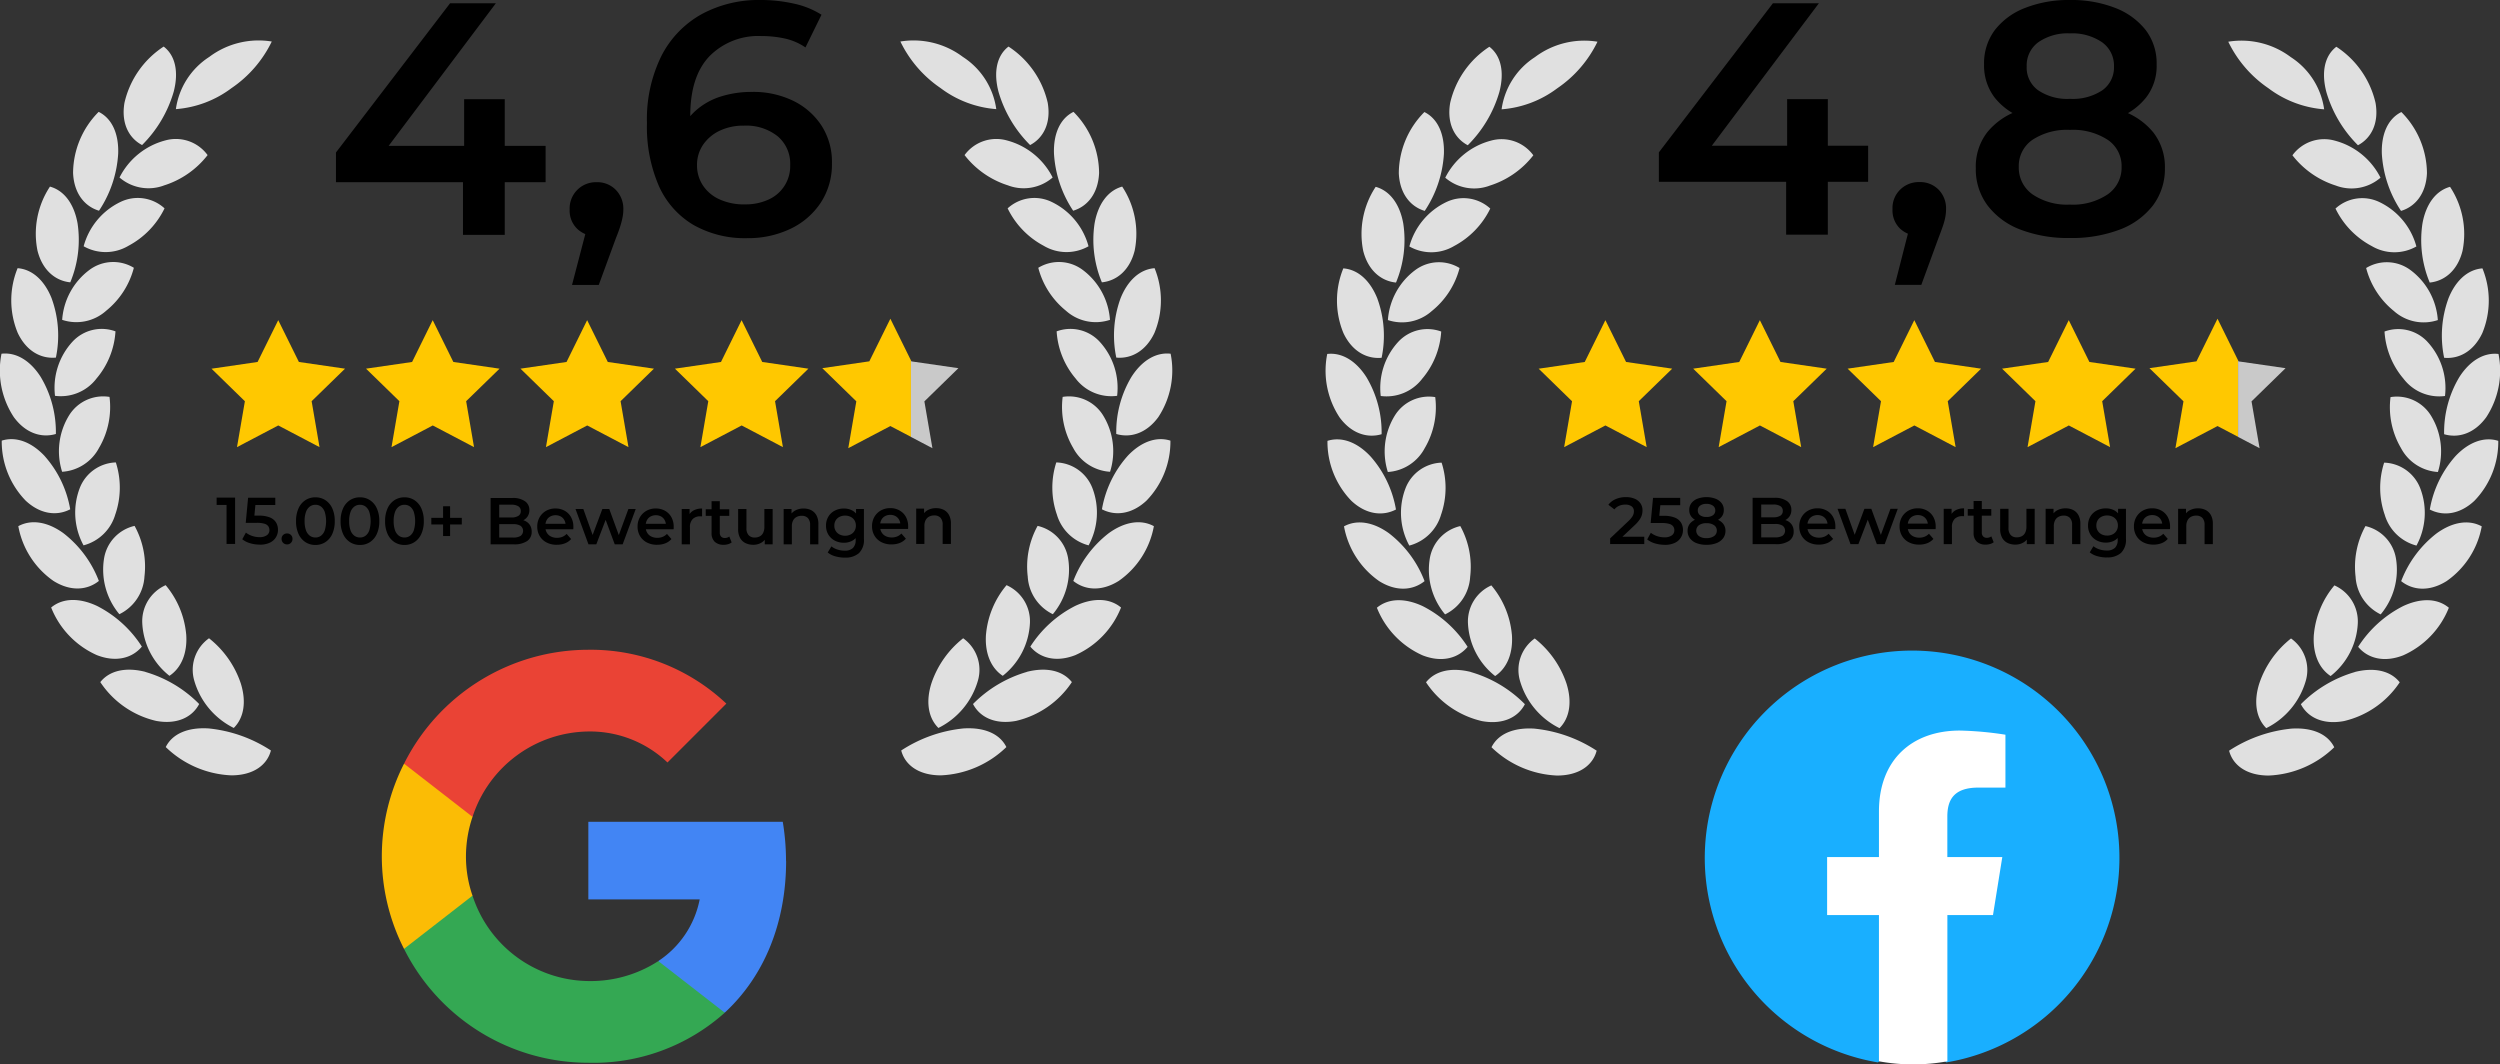 <?xml version="1.0"?>
<svg xmlns="http://www.w3.org/2000/svg" xmlns:xlink="http://www.w3.org/1999/xlink" width="325.559" height="138.609" viewBox="0 0 325.559 138.609">
  <rect x="0" y="0" width="325.559" height="138.609" fill="#333333" stroke="none"/>
  <defs>
    <linearGradient id="linear-gradient" x1="-12.279" y1="5.676" x2="-12.279" y2="5.652" gradientUnits="objectBoundingBox">
      <stop offset="0" stop-color="#0062e0"/>
      <stop offset="1" stop-color="#19afff"/>
    </linearGradient>
  </defs>
  <g id="Group_83999" data-name="Group 83999" transform="translate(-19523.857 -6736.043)">
    <g id="Group_83998" data-name="Group 83998" transform="translate(19696.498 6736.043)">
      <g id="Group_83936" data-name="Group 83936" transform="translate(49.357 84.615)">
        <path id="Path_87701" data-name="Path 87701" d="M228.938,479.806a27,27,0,1,1,8.911,0l-1.483-1.213h-5.939l-1.483,1.213Z" transform="translate(-206.39 -426.07)" fill="url(#linear-gradient)"/>
        <path id="Path_87702" data-name="Path 87702" d="M255.709,468.406l1.213-7.56h-7.157v-5.266c0-2.162.811-3.783,4.053-3.783h3.513V444.91a44.185,44.185,0,0,0-5.939-.54c-6.209,0-10.532,3.783-10.532,10.532v5.939H234.11v7.56h6.749v19.041a24.87,24.87,0,0,0,8.911,0V468.4h5.939Z" transform="translate(-218.174 -433.849)" fill="#fff"/>
      </g>
      <g id="Group_83997" data-name="Group 83997" transform="translate(36.805 64.738)">
        <path id="Path_87703" data-name="Path 87703" d="M140.993,376.492v-.75l2.406-2.276a3.461,3.461,0,0,0,.438-.5,1.336,1.336,0,0,0,.2-.4,1.236,1.236,0,0,0,.05-.348.78.78,0,0,0-.287-.643,1.354,1.354,0,0,0-.847-.23,1.961,1.961,0,0,0-.79.154,1.63,1.63,0,0,0-.618.467l-.783-.6a2.339,2.339,0,0,1,.951-.736,3.291,3.291,0,0,1,1.339-.262,2.837,2.837,0,0,1,1.138.212,1.721,1.721,0,0,1,.75.6,1.559,1.559,0,0,1,.266.912,2.155,2.155,0,0,1-.079.589,2.053,2.053,0,0,1-.294.61,4.352,4.352,0,0,1-.628.718l-2.068,1.946-.233-.424h3.533v.948H140.99Z" transform="translate(-140.76 -370.37)"/>
        <path id="Path_87704" data-name="Path 87704" d="M157.108,376.757a4.394,4.394,0,0,1-1.239-.18,2.929,2.929,0,0,1-1.02-.517l.474-.869a2.561,2.561,0,0,0,.8.431,2.959,2.959,0,0,0,.969.165,1.624,1.624,0,0,0,.948-.244.785.785,0,0,0,.345-.675.843.843,0,0,0-.147-.5.92.92,0,0,0-.5-.33,3.277,3.277,0,0,0-.991-.115H155.3l.309-3.274h3.54v.948H156.01l.6-.535-.233,2.456-.585-.535h1.206a3.757,3.757,0,0,1,1.458.237,1.662,1.662,0,0,1,.8.653,1.837,1.837,0,0,1,.251.951,1.814,1.814,0,0,1-1.041,1.673,2.969,2.969,0,0,1-1.354.266Z" transform="translate(-149.792 -370.55)"/>
        <path id="Path_87705" data-name="Path 87705" d="M171.966,376.578a3.449,3.449,0,0,1-1.3-.219,1.939,1.939,0,0,1-.855-.628,1.569,1.569,0,0,1-.305-.969,1.448,1.448,0,0,1,.294-.93,1.825,1.825,0,0,1,.84-.578,4.52,4.52,0,0,1,2.643,0,1.85,1.85,0,0,1,.854.582,1.468,1.468,0,0,1,.3.926,1.594,1.594,0,0,1-.309.969,1.983,1.983,0,0,1-.862.628,3.48,3.48,0,0,1-1.3.219Zm0-2.93a3.416,3.416,0,0,1-1.2-.19,1.7,1.7,0,0,1-.772-.546,1.385,1.385,0,0,1-.273-.858,1.446,1.446,0,0,1,.28-.9,1.822,1.822,0,0,1,.79-.578,3.423,3.423,0,0,1,2.352,0,1.849,1.849,0,0,1,.793.578,1.426,1.426,0,0,1,.284.9,1.335,1.335,0,0,1-.273.858,1.678,1.678,0,0,1-.776.546,3.465,3.465,0,0,1-1.21.19Zm0,2.061a1.647,1.647,0,0,0,.984-.266.849.849,0,0,0,.363-.714.827.827,0,0,0-.363-.707,1.657,1.657,0,0,0-.984-.258,1.626,1.626,0,0,0-.977.258.883.883,0,0,0,0,1.422A1.585,1.585,0,0,0,171.966,375.709Zm0-2.757a1.4,1.4,0,0,0,.844-.223.726.726,0,0,0,.3-.621.736.736,0,0,0-.316-.632,1.4,1.4,0,0,0-.833-.23,1.331,1.331,0,0,0-.822.23.74.74,0,0,0-.305.632.732.732,0,0,0,.3.621A1.344,1.344,0,0,0,171.966,372.951Z" transform="translate(-159.187 -370.37)"/>
        <path id="Path_87706" data-name="Path 87706" d="M193.08,376.652V370.62h2.836a2.7,2.7,0,0,1,1.644.427,1.358,1.358,0,0,1,.567,1.142,1.473,1.473,0,0,1-.223.822,1.491,1.491,0,0,1-.6.524,1.836,1.836,0,0,1-.815.187l.154-.309a2.137,2.137,0,0,1,.912.187,1.513,1.513,0,0,1,.639.539,1.545,1.545,0,0,1,.233.88,1.412,1.412,0,0,1-.589,1.206,2.96,2.96,0,0,1-1.752.431H193.08Zm1.12-.88h1.817a1.8,1.8,0,0,0,.955-.208.819.819,0,0,0,0-1.325,1.777,1.777,0,0,0-.955-.212h-1.9v-.869h1.673a1.636,1.636,0,0,0,.9-.208.691.691,0,0,0,.32-.621.7.7,0,0,0-.32-.628,1.651,1.651,0,0,0-.9-.208H194.2v4.273Z" transform="translate(-174.295 -370.531)"/>
        <path id="Path_87707" data-name="Path 87707" d="M212.542,379.155a2.792,2.792,0,0,1-1.339-.305,2.216,2.216,0,0,1-.887-.837,2.359,2.359,0,0,1-.316-1.221,2.4,2.4,0,0,1,.305-1.221,2.247,2.247,0,0,1,.844-.837,2.434,2.434,0,0,1,1.228-.305,2.377,2.377,0,0,1,1.2.3,2.117,2.117,0,0,1,.826.833,2.536,2.536,0,0,1,.3,1.267c0,.039,0,.09,0,.151a.954.954,0,0,1-.014.158h-3.835v-.714h3.267l-.431.223a1.343,1.343,0,0,0-.158-.693,1.177,1.177,0,0,0-.463-.474,1.361,1.361,0,0,0-.689-.169,1.4,1.4,0,0,0-.693.169,1.158,1.158,0,0,0-.47.477,1.531,1.531,0,0,0-.165.714v.172a1.407,1.407,0,0,0,.187.732,1.268,1.268,0,0,0,.531.5,1.72,1.72,0,0,0,.8.176,1.783,1.783,0,0,0,.7-.129,1.606,1.606,0,0,0,.553-.381l.585.671a2.081,2.081,0,0,1-.79.553,2.805,2.805,0,0,1-1.074.19Z" transform="translate(-185.14 -372.973)"/>
        <path id="Path_87708" data-name="Path 87708" d="M225.568,379.2l-1.687-4.6H224.9l1.458,4.057h-.492l1.515-4.057h.9l1.483,4.057h-.481l1.49-4.057h.955l-1.7,4.6H229l-1.336-3.594h.312L226.6,379.2Z" transform="translate(-194.037 -373.081)"/>
        <path id="Path_87709" data-name="Path 87709" d="M248.922,379.155a2.792,2.792,0,0,1-1.339-.305,2.216,2.216,0,0,1-.887-.837,2.359,2.359,0,0,1-.316-1.221,2.4,2.4,0,0,1,.305-1.221,2.247,2.247,0,0,1,.844-.837,2.434,2.434,0,0,1,1.228-.305,2.376,2.376,0,0,1,1.2.3,2.141,2.141,0,0,1,.826.833,2.536,2.536,0,0,1,.3,1.267c0,.039,0,.09,0,.151s-.007.115-.014.158h-3.834v-.714H250.5l-.431.223a1.343,1.343,0,0,0-.158-.693,1.191,1.191,0,0,0-.46-.474,1.361,1.361,0,0,0-.689-.169,1.394,1.394,0,0,0-.693.169,1.158,1.158,0,0,0-.47.477,1.531,1.531,0,0,0-.165.714v.172a1.407,1.407,0,0,0,.187.732,1.268,1.268,0,0,0,.531.5,1.72,1.72,0,0,0,.8.176,1.783,1.783,0,0,0,.7-.129,1.605,1.605,0,0,0,.553-.381l.585.671a2.082,2.082,0,0,1-.79.553,2.8,2.8,0,0,1-1.074.19Z" transform="translate(-208.458 -372.973)"/>
        <path id="Path_87710" data-name="Path 87710" d="M262.384,379.1v-4.6h1.027v1.267l-.122-.37a1.447,1.447,0,0,1,.646-.711,2.234,2.234,0,0,1,1.1-.244v1.027c-.04-.007-.079-.011-.122-.014s-.079,0-.111,0a1.363,1.363,0,0,0-.984.352,1.452,1.452,0,0,0-.363,1.077V379.1h-1.07Z" transform="translate(-218.713 -372.979)"/>
        <path id="Path_87711" data-name="Path 87711" d="M271.11,373.69v-.862h3.066v.862Zm2.345,3.766a1.624,1.624,0,0,1-1.17-.391,1.51,1.51,0,0,1-.413-1.149V371.78h1.07v4.1a.713.713,0,0,0,.172.51.628.628,0,0,0,.481.18.9.9,0,0,0,.585-.19l.309.768a1.392,1.392,0,0,1-.474.233,2.109,2.109,0,0,1-.56.079Z" transform="translate(-224.309 -371.274)"/>
        <path id="Path_87712" data-name="Path 87712" d="M284.853,379.27a2.307,2.307,0,0,1-1.034-.219,1.627,1.627,0,0,1-.7-.671,2.316,2.316,0,0,1-.255-1.142V374.61h1.084V377.1a1.305,1.305,0,0,0,.284.919,1.026,1.026,0,0,0,.794.305,1.366,1.366,0,0,0,.664-.154,1.025,1.025,0,0,0,.438-.467,1.7,1.7,0,0,0,.154-.768V374.61h1.077v4.6h-1.027v-1.25l.179.388a1.6,1.6,0,0,1-.682.682,2.026,2.026,0,0,1-.984.24Z" transform="translate(-231.84 -373.088)"/>
        <path id="Path_87713" data-name="Path 87713" d="M301.959,374.434a2.161,2.161,0,0,1,.987.215,1.639,1.639,0,0,1,.682.664,2.311,2.311,0,0,1,.255,1.145v2.635h-1.077v-2.5a1.28,1.28,0,0,0-.284-.912,1.062,1.062,0,0,0-.811-.3,1.4,1.4,0,0,0-.671.154,1.094,1.094,0,0,0-.452.46,1.64,1.64,0,0,0-.162.772v2.327H299.36v-4.6h1.027v1.249l-.18-.388a1.61,1.61,0,0,1,.693-.682,2.252,2.252,0,0,1,1.063-.24Z" transform="translate(-242.416 -372.973)"/>
        <path id="Path_87714" data-name="Path 87714" d="M317.067,378.9a2.482,2.482,0,0,1-1.188-.28,2.123,2.123,0,0,1-.833-.779,2.18,2.18,0,0,1-.305-1.163,2.24,2.24,0,0,1,.305-1.178,2.073,2.073,0,0,1,.833-.779,2.534,2.534,0,0,1,1.188-.276,2.305,2.305,0,0,1,1.056.237,1.779,1.779,0,0,1,.747.729,2.579,2.579,0,0,1,.276,1.267,2.506,2.506,0,0,1-.276,1.249,1.768,1.768,0,0,1-.747.732A2.262,2.262,0,0,1,317.067,378.9Zm.136,1.939a4.618,4.618,0,0,1-1.246-.169,2.638,2.638,0,0,1-.994-.5l.481-.8a2.4,2.4,0,0,0,.758.406,2.913,2.913,0,0,0,.948.154,1.51,1.51,0,0,0,1.1-.348,1.42,1.42,0,0,0,.352-1.056v-.819l.086-1.034-.036-1.041V374.5h1.027v3.9a2.38,2.38,0,0,1-.639,1.838,2.614,2.614,0,0,1-1.845.589Zm.025-2.851a1.554,1.554,0,0,0,.725-.169,1.2,1.2,0,0,0,.5-.467,1.289,1.289,0,0,0,.176-.675,1.332,1.332,0,0,0-.176-.689,1.217,1.217,0,0,0-.5-.456,1.576,1.576,0,0,0-.725-.165,1.557,1.557,0,0,0-.729.165,1.205,1.205,0,0,0-.5.456,1.3,1.3,0,0,0-.176.689,1.241,1.241,0,0,0,.675,1.142A1.526,1.526,0,0,0,317.228,377.984Z" transform="translate(-252.275 -372.979)"/>
        <path id="Path_87715" data-name="Path 87715" d="M333.932,379.155a2.792,2.792,0,0,1-1.339-.305,2.217,2.217,0,0,1-.887-.837,2.359,2.359,0,0,1-.316-1.221,2.4,2.4,0,0,1,.305-1.221,2.246,2.246,0,0,1,.844-.837,2.434,2.434,0,0,1,1.228-.305,2.377,2.377,0,0,1,1.2.3,2.117,2.117,0,0,1,.826.833,2.535,2.535,0,0,1,.3,1.267c0,.039,0,.09,0,.151a.947.947,0,0,1-.014.158h-3.835v-.714h3.267l-.431.223a1.343,1.343,0,0,0-.158-.693,1.175,1.175,0,0,0-.463-.474,1.361,1.361,0,0,0-.689-.169,1.4,1.4,0,0,0-.693.169,1.158,1.158,0,0,0-.47.477,1.53,1.53,0,0,0-.165.714v.172a1.407,1.407,0,0,0,.187.732,1.268,1.268,0,0,0,.531.5,1.72,1.72,0,0,0,.8.176,1.783,1.783,0,0,0,.7-.129,1.605,1.605,0,0,0,.553-.381l.585.671a2.081,2.081,0,0,1-.79.553,2.805,2.805,0,0,1-1.074.19Z" transform="translate(-262.947 -372.973)"/>
        <path id="Path_87716" data-name="Path 87716" d="M350.009,374.434a2.162,2.162,0,0,1,.987.215,1.639,1.639,0,0,1,.682.664,2.311,2.311,0,0,1,.255,1.145v2.635h-1.077v-2.5a1.279,1.279,0,0,0-.284-.912,1.062,1.062,0,0,0-.811-.3,1.4,1.4,0,0,0-.671.154,1.1,1.1,0,0,0-.452.46,1.64,1.64,0,0,0-.162.772v2.327H347.41v-4.6h1.027v1.249l-.18-.388a1.61,1.61,0,0,1,.693-.682,2.251,2.251,0,0,1,1.063-.24Z" transform="translate(-273.215 -372.973)"/>
      </g>
      <g id="Group_83996" data-name="Group 83996" transform="translate(43.383)">
        <path id="Path_87717" data-name="Path 87717" d="M159.08,214.5v-3.831l14.85-19.413h5.985l-14.591,19.413-2.84-.862h23.847V214.5H159.084Zm16.573,6.886V214.5l.129-4.693v-6.068h5.3v17.647Z" transform="translate(-159.08 -190.829)"/>
        <path id="Path_87718" data-name="Path 87718" d="M244.132,269.5l2.452-9.6.819,3.228a3.637,3.637,0,0,1-2.56-.926,3.293,3.293,0,0,1-1.013-2.56,3.334,3.334,0,0,1,1.013-2.56,3.439,3.439,0,0,1,2.474-.969,3.361,3.361,0,0,1,2.517.991,3.48,3.48,0,0,1,.969,2.538,5.644,5.644,0,0,1-.086.969,8.023,8.023,0,0,1-.3,1.142q-.215.646-.6,1.637l-2.237,6.111h-3.443Z" transform="translate(-213.404 -232.402)"/>
        <path id="Path_87719" data-name="Path 87719" d="M286.308,221.052a17.322,17.322,0,0,1-6.477-1.1,9.65,9.65,0,0,1-4.262-3.142,7.859,7.859,0,0,1-1.529-4.843,7.315,7.315,0,0,1,1.465-4.65,9.006,9.006,0,0,1,4.2-2.883,22.516,22.516,0,0,1,13.213,0,9.093,9.093,0,0,1,4.262,2.9,7.322,7.322,0,0,1,1.486,4.628,7.9,7.9,0,0,1-1.551,4.843,9.807,9.807,0,0,1-4.3,3.142A17.5,17.5,0,0,1,286.308,221.052Zm0-14.634a16.863,16.863,0,0,1-5.982-.948,8.465,8.465,0,0,1-3.853-2.732,6.875,6.875,0,0,1-1.357-4.283,7.213,7.213,0,0,1,1.4-4.477,9.074,9.074,0,0,1,3.939-2.883,15.422,15.422,0,0,1,5.852-1.034,15.65,15.65,0,0,1,5.9,1.034,9.281,9.281,0,0,1,3.96,2.883,7.132,7.132,0,0,1,1.422,4.477,6.7,6.7,0,0,1-1.357,4.283,8.4,8.4,0,0,1-3.874,2.732A17.185,17.185,0,0,1,286.308,206.418Zm0,10.286a8.1,8.1,0,0,0,4.908-1.336,4.216,4.216,0,0,0,1.809-3.572,4.106,4.106,0,0,0-1.809-3.529,8.29,8.29,0,0,0-4.908-1.293,8.189,8.189,0,0,0-4.887,1.293,4.122,4.122,0,0,0-1.784,3.529,4.243,4.243,0,0,0,1.784,3.572A7.992,7.992,0,0,0,286.308,216.7Zm0-13.773a6.95,6.95,0,0,0,4.219-1.12,3.642,3.642,0,0,0,1.508-3.1,3.724,3.724,0,0,0-1.573-3.163,6.909,6.909,0,0,0-4.154-1.142,6.713,6.713,0,0,0-4.111,1.142,3.728,3.728,0,0,0-1.53,3.163,3.629,3.629,0,0,0,1.486,3.1A6.77,6.77,0,0,0,286.308,202.932Z" transform="translate(-232.768 -190.06)"/>
      </g>
      <g id="Group_83873" data-name="Group 83873" transform="translate(0 5.254)">
        <path id="Path_87720" data-name="Path 87720" d="M103.959,454.293c-2.689-.169-4.718.686-5.579,2.427a13.032,13.032,0,0,0,8.534,3.684c2.919,0,4.682-1.379,5.159-3.238a18.1,18.1,0,0,0-8.111-2.872Z" transform="translate(-76.792 -364.664)" fill="#e0e0e0"/>
        <path id="Path_87721" data-name="Path 87721" d="M114.453,427.482a12.565,12.565,0,0,0-4.129-5.852,5.036,5.036,0,0,0-1.928,5.493,9.936,9.936,0,0,0,5.152,6.186C114.924,431.942,115.189,429.8,114.453,427.482Z" transform="translate(-83.106 -343.742)" fill="#e0e0e0"/>
        <path id="Path_87722" data-name="Path 87722" d="M80.5,433.305c-2.528-.643-4.66-.187-5.87,1.336a11.958,11.958,0,0,0,7.274,5.052c2.75.51,4.721-.506,5.6-2.2a16.206,16.206,0,0,0-7.012-4.179Z" transform="translate(-61.569 -351.044)" fill="#e0e0e0"/>
        <path id="Path_87723" data-name="Path 87723" d="M95.556,408.757a11.55,11.55,0,0,0-2.671-6.377,5.139,5.139,0,0,0-3.045,4.94,9.3,9.3,0,0,0,3.54,6.865c1.612-1.07,2.359-3.077,2.179-5.432Z" transform="translate(-71.318 -331.403)" fill="#e0e0e0"/>
        <path id="Path_87724" data-name="Path 87724" d="M62.777,408.531c-2.309-1.084-4.481-1.038-5.967.208a11.369,11.369,0,0,0,5.953,6.2c2.531.987,4.639.363,5.86-1.109A14.979,14.979,0,0,0,62.777,408.531Z" transform="translate(-50.147 -334.851)" fill="#e0e0e0"/>
        <path id="Path_87725" data-name="Path 87725" d="M80.98,387.53a10.975,10.975,0,0,0-1.278-6.66,5.2,5.2,0,0,0-3.971,4.219,9.049,9.049,0,0,0,1.989,7.281,5.811,5.811,0,0,0,3.264-4.84Z" transform="translate(-62.178 -317.616)" fill="#e0e0e0"/>
        <path id="Path_87726" data-name="Path 87726" d="M50.757,380.975c-2.043-1.483-4.176-1.846-5.877-.916a11.1,11.1,0,0,0,4.567,7.123c2.262,1.425,4.431,1.21,5.924.011A14.313,14.313,0,0,0,50.757,380.975Z" transform="translate(-42.5 -316.769)" fill="#e0e0e0"/>
        <path id="Path_87727" data-name="Path 87727" d="M70.77,364.578a10.7,10.7,0,0,0,.05-6.718,5.22,5.22,0,0,0-4.707,3.357,8.936,8.936,0,0,0,.5,7.443,5.855,5.855,0,0,0,4.154-4.086Z" transform="translate(-55.73 -302.867)" fill="#e0e0e0"/>
        <path id="Path_87728" data-name="Path 87728" d="M44.474,351.625c-1.72-1.835-3.745-2.6-5.594-2.011A11.034,11.034,0,0,0,42,357.427c1.939,1.813,4.1,2.011,5.8,1.127a14,14,0,0,0-3.321-6.926Z" transform="translate(-38.654 -297.458)" fill="#e0e0e0"/>
        <path id="Path_87729" data-name="Path 87729" d="M64.925,340.523a10.5,10.5,0,0,0,1.314-6.556,5.213,5.213,0,0,0-5.253,2.388,8.9,8.9,0,0,0-.919,7.364,5.853,5.853,0,0,0,4.854-3.2Z" transform="translate(-51.979 -287.508)" fill="#e0e0e0"/>
        <path id="Path_87730" data-name="Path 87730" d="M43.565,321.432c-1.346-2.129-3.2-3.264-5.116-3.041a11.049,11.049,0,0,0,1.6,8.251c1.562,2.14,3.648,2.743,5.479,2.2A13.978,13.978,0,0,0,43.565,321.432Z" transform="translate(-38.252 -277.551)" fill="#e0e0e0"/>
        <path id="Path_87731" data-name="Path 87731" d="M63.471,315.918a10.477,10.477,0,0,0,2.513-6.19,5.185,5.185,0,0,0-5.6,1.346,8.876,8.876,0,0,0-2.276,7.048,5.837,5.837,0,0,0,5.364-2.2Z" transform="translate(-50.945 -271.808)" fill="#e0e0e0"/>
        <path id="Path_87732" data-name="Path 87732" d="M47.613,291.375c-.923-2.355-2.52-3.831-4.452-3.975a11.076,11.076,0,0,0,.018,8.43c1.135,2.406,3.07,3.393,4.969,3.213a14.092,14.092,0,0,0-.539-7.669Z" transform="translate(-40.871 -257.705)" fill="#e0e0e0"/>
        <path id="Path_87733" data-name="Path 87733" d="M66.484,291.553a10.6,10.6,0,0,0,3.651-5.63,5.171,5.171,0,0,0-5.766.262A8.885,8.885,0,0,0,60.8,292.7a5.818,5.818,0,0,0,5.684-1.145Z" transform="translate(-52.704 -256.275)" fill="#e0e0e0"/>
        <path id="Path_87734" data-name="Path 87734" d="M56.614,262.606c-.445-2.506-1.723-4.273-3.594-4.786a11.134,11.134,0,0,0-1.623,8.344c.653,2.589,2.37,3.935,4.269,4.122A14.383,14.383,0,0,0,56.614,262.606Z" transform="translate(-46.515 -238.745)" fill="#e0e0e0"/>
        <path id="Path_87735" data-name="Path 87735" d="M74.409,268.193a10.906,10.906,0,0,0,4.721-4.886,5.158,5.158,0,0,0-5.734-.837,9.009,9.009,0,0,0-4.8,5.773A5.794,5.794,0,0,0,74.409,268.193Z" transform="translate(-57.704 -241.403)" fill="#e0e0e0"/>
        <path id="Path_87736" data-name="Path 87736" d="M70.618,236.132c.086-2.574-.8-4.571-2.542-5.432a11.352,11.352,0,0,0-3.332,7.974c.122,2.693,1.544,4.352,3.375,4.9A15,15,0,0,0,70.618,236.132Z" transform="translate(-55.227 -221.363)" fill="#e0e0e0"/>
        <path id="Path_87737" data-name="Path 87737" d="M89.6,212.912c.668-2.549.244-4.707-1.3-5.892a11.888,11.888,0,0,0-5.106,7.317c-.463,2.7.6,4.617,2.291,5.508a16.092,16.092,0,0,0,4.115-6.933Z" transform="translate(-66.989 -206.185)" fill="#e0e0e0"/>
        <path id="Path_87738" data-name="Path 87738" d="M109.285,210.939a15.451,15.451,0,0,0,5.242-6.068,10.694,10.694,0,0,0-8.15,2.011,9.667,9.667,0,0,0-4.337,6.793A13.765,13.765,0,0,0,109.285,210.939Z" transform="translate(-79.138 -204.693)" fill="#e0e0e0"/>
        <path id="Path_87739" data-name="Path 87739" d="M87.341,246.655a11.574,11.574,0,0,0,5.73-3.967,5.12,5.12,0,0,0-5.511-1.91,9.328,9.328,0,0,0-5.96,4.829,5.776,5.776,0,0,0,5.745,1.052Z" transform="translate(-66.036 -227.72)" fill="#e0e0e0"/>
      </g>
      <g id="Group_83874" data-name="Group 83874" transform="translate(117.532 5.254)">
        <path id="Path_87740" data-name="Path 87740" d="M374.014,454.293c2.689-.169,4.718.686,5.579,2.427a13.033,13.033,0,0,1-8.534,3.684c-2.919,0-4.682-1.379-5.159-3.238a18.1,18.1,0,0,1,8.111-2.872Z" transform="translate(-365.792 -364.664)" fill="#e0e0e0"/>
        <path id="Path_87741" data-name="Path 87741" d="M376.145,427.482a12.564,12.564,0,0,1,4.129-5.852,5.036,5.036,0,0,1,1.928,5.493,9.936,9.936,0,0,1-5.152,6.186C375.675,431.942,375.409,429.8,376.145,427.482Z" transform="translate(-372.102 -343.742)" fill="#e0e0e0"/>
        <path id="Path_87742" data-name="Path 87742" d="M398.928,433.305c2.528-.643,4.66-.187,5.87,1.336a11.957,11.957,0,0,1-7.274,5.052c-2.75.51-4.721-.506-5.6-2.2a16.206,16.206,0,0,1,7.012-4.179Z" transform="translate(-382.47 -351.044)" fill="#e0e0e0"/>
        <path id="Path_87743" data-name="Path 87743" d="M396.607,408.757a11.551,11.551,0,0,1,2.671-6.377,5.138,5.138,0,0,1,3.045,4.94,9.3,9.3,0,0,1-3.54,6.865c-1.612-1.07-2.359-3.077-2.179-5.432Z" transform="translate(-385.455 -331.403)" fill="#e0e0e0"/>
        <path id="Path_87744" data-name="Path 87744" d="M418.555,408.531c2.309-1.084,4.481-1.038,5.967.208a11.369,11.369,0,0,1-5.953,6.2c-2.531.987-4.639.363-5.859-1.109A14.979,14.979,0,0,1,418.555,408.531Z" transform="translate(-395.796 -334.851)" fill="#e0e0e0"/>
        <path id="Path_87745" data-name="Path 87745" d="M411.634,387.53a10.975,10.975,0,0,1,1.278-6.66,5.2,5.2,0,0,1,3.971,4.219,9.048,9.048,0,0,1-1.989,7.281,5.811,5.811,0,0,1-3.264-4.84Z" transform="translate(-395.046 -317.616)" fill="#e0e0e0"/>
        <path id="Path_87746" data-name="Path 87746" d="M432.924,380.975c2.043-1.483,4.176-1.846,5.878-.916a11.1,11.1,0,0,1-4.567,7.123c-2.262,1.425-4.431,1.21-5.924.011A14.313,14.313,0,0,1,432.924,380.975Z" transform="translate(-405.795 -316.769)" fill="#e0e0e0"/>
        <path id="Path_87747" data-name="Path 87747" d="M421.269,364.578a10.694,10.694,0,0,1-.05-6.718,5.219,5.219,0,0,1,4.707,3.357,8.936,8.936,0,0,1-.5,7.443,5.856,5.856,0,0,1-4.154-4.086Z" transform="translate(-400.919 -302.867)" fill="#e0e0e0"/>
        <path id="Path_87748" data-name="Path 87748" d="M442.021,351.625c1.72-1.835,3.745-2.6,5.594-2.011a11.035,11.035,0,0,1-3.116,7.813c-1.939,1.813-4.1,2.011-5.8,1.127a14,14,0,0,1,3.321-6.926Z" transform="translate(-412.454 -297.458)" fill="#e0e0e0"/>
        <path id="Path_87749" data-name="Path 87749" d="M425.629,340.523a10.5,10.5,0,0,1-1.314-6.556,5.213,5.213,0,0,1,5.253,2.388,8.9,8.9,0,0,1,.919,7.364,5.853,5.853,0,0,1-4.854-3.2Z" transform="translate(-403.185 -287.508)" fill="#e0e0e0"/>
        <path id="Path_87750" data-name="Path 87750" d="M445.86,321.432c1.346-2.129,3.2-3.264,5.116-3.041a11.049,11.049,0,0,1-1.6,8.251c-1.562,2.14-3.648,2.743-5.479,2.2A13.978,13.978,0,0,1,445.86,321.432Z" transform="translate(-415.787 -277.551)" fill="#e0e0e0"/>
        <path id="Path_87751" data-name="Path 87751" d="M424.783,315.918a10.477,10.477,0,0,1-2.513-6.19,5.185,5.185,0,0,1,5.6,1.346,8.876,8.876,0,0,1,2.276,7.048,5.837,5.837,0,0,1-5.364-2.2Z" transform="translate(-401.923 -271.808)" fill="#e0e0e0"/>
        <path id="Path_87752" data-name="Path 87752" d="M443.918,291.375c.923-2.355,2.521-3.831,4.452-3.975a11.077,11.077,0,0,1-.018,8.43c-1.135,2.406-3.07,3.393-4.969,3.213a14.091,14.091,0,0,1,.539-7.669Z" transform="translate(-415.27 -257.705)" fill="#e0e0e0"/>
        <path id="Path_87753" data-name="Path 87753" d="M419.261,291.553a10.6,10.6,0,0,1-3.651-5.63,5.171,5.171,0,0,1,5.766.262,8.885,8.885,0,0,1,3.569,6.517,5.818,5.818,0,0,1-5.684-1.145Z" transform="translate(-397.654 -256.275)" fill="#e0e0e0"/>
        <path id="Path_87754" data-name="Path 87754" d="M435.716,262.606c.445-2.506,1.724-4.273,3.594-4.786a11.133,11.133,0,0,1,1.623,8.344c-.653,2.589-2.37,3.935-4.269,4.122A14.384,14.384,0,0,1,435.716,262.606Z" transform="translate(-410.429 -238.745)" fill="#e0e0e0"/>
        <path id="Path_87755" data-name="Path 87755" d="M409.211,268.193a10.907,10.907,0,0,1-4.721-4.886,5.158,5.158,0,0,1,5.734-.837,9.008,9.008,0,0,1,4.8,5.773A5.794,5.794,0,0,1,409.211,268.193Z" transform="translate(-390.527 -241.403)" fill="#e0e0e0"/>
        <path id="Path_87756" data-name="Path 87756" d="M421.29,236.132c-.086-2.574.8-4.571,2.542-5.432a11.353,11.353,0,0,1,3.332,7.974c-.122,2.693-1.544,4.352-3.375,4.9A15,15,0,0,1,421.29,236.132Z" transform="translate(-401.291 -221.363)" fill="#e0e0e0"/>
        <path id="Path_87757" data-name="Path 87757" d="M400.634,212.912c-.668-2.549-.244-4.707,1.3-5.892a11.888,11.888,0,0,1,5.106,7.317c.463,2.7-.6,4.617-2.291,5.508a16.092,16.092,0,0,1-4.115-6.933Z" transform="translate(-387.86 -206.185)" fill="#e0e0e0"/>
        <path id="Path_87758" data-name="Path 87758" d="M370.842,210.939a15.451,15.451,0,0,1-5.242-6.068,10.694,10.694,0,0,1,8.15,2.011,9.667,9.667,0,0,1,4.337,6.793A13.764,13.764,0,0,1,370.842,210.939Z" transform="translate(-365.6 -204.693)" fill="#e0e0e0"/>
        <path id="Path_87759" data-name="Path 87759" d="M394.6,246.655a11.575,11.575,0,0,1-5.73-3.967,5.12,5.12,0,0,1,5.511-1.91,9.328,9.328,0,0,1,5.96,4.829,5.776,5.776,0,0,1-5.745,1.052Z" transform="translate(-380.515 -227.72)" fill="#e0e0e0"/>
      </g>
      <g id="Group_70947" transform="translate(27.728 41.511)">
        <g id="Group_70946" transform="translate(79.537 0)">
          <path id="Path_76664" d="M319.459,313.5l-.072-.145-2.74,5.548-5.966.867-.16.021,4.433,4.32-1.048,6.1,5.481-2.88,2.684,1.409v-9.95l-2.612-5.29Z" transform="translate(-310.52 -313.36)" fill="#ffc800"/>
          <path id="Path_76665" d="M339.073,324.886,332.947,324l-.057-.119v9.956l2.8,1.471-1.048-6.1Z" transform="translate(-321.345 -318.451)" fill="#c9c9c9"/>
        </g>
        <path id="Path_76669" d="M290.707,320.027l-6-.872-2.689-5.445-2.684,5.445-6,.872,4.346,4.237-1.027,5.982,5.373-2.823,5.373,2.823-1.027-5.982,4.34-4.232Z" transform="translate(-212.987 -313.529)" fill="#ffc800"/>
        <path id="Path_76668" d="M251.737,320.027l-6-.872-2.689-5.445-2.684,5.445-6,.872,4.346,4.237-1.027,5.982,5.373-2.823,5.373,2.823-1.027-5.982,4.34-4.232Z" transform="translate(-194.13 -313.529)" fill="#ffc800"/>
        <path id="Path_76667" d="M212.767,320.027l-6-.872-2.689-5.445-2.684,5.445-6,.872,4.346,4.237-1.027,5.982,5.373-2.823,5.373,2.823-1.027-5.982,4.346-4.232Z" transform="translate(-175.272 -313.529)" fill="#ffc800"/>
        <path id="Path_76666" d="M173.792,320.027l-6-.872L165.1,313.71l-2.689,5.445-6,.877,4.346,4.237-1.027,5.976,5.373-2.823,5.373,2.823-1.027-5.982,4.346-4.232Z" transform="translate(-156.41 -313.529)" fill="#ffc800"/>
      </g>
    </g>
    <g id="Group_83995" data-name="Group 83995" transform="translate(19523.857 6736.043)">
      <g id="Group_83994" data-name="Group 83994" transform="translate(117.252 5.229)">
        <path id="Path_87814" data-name="Path 87814" d="M374.154,454.672c2.689-.169,4.718.686,5.579,2.427a13.033,13.033,0,0,1-8.534,3.684c-2.919,0-4.682-1.379-5.159-3.239a18.1,18.1,0,0,1,8.111-2.872Z" transform="translate(-365.931 -365.043)" fill="#e0e0e0"/>
        <path id="Path_87815" data-name="Path 87815" d="M376.285,427.862a12.565,12.565,0,0,1,4.129-5.852,5.036,5.036,0,0,1,1.928,5.493,9.936,9.936,0,0,1-5.152,6.186C375.815,432.322,375.549,430.182,376.285,427.862Z" transform="translate(-372.24 -344.121)" fill="#e0e0e0"/>
        <path id="Path_87816" data-name="Path 87816" d="M399.068,433.685c2.528-.643,4.66-.187,5.87,1.336a11.958,11.958,0,0,1-7.274,5.052c-2.75.51-4.721-.506-5.6-2.2a16.207,16.207,0,0,1,7.012-4.179Z" transform="translate(-382.607 -351.423)" fill="#e0e0e0"/>
        <path id="Path_87817" data-name="Path 87817" d="M396.747,409.127a11.55,11.55,0,0,1,2.671-6.377,5.139,5.139,0,0,1,3.045,4.94,9.3,9.3,0,0,1-3.54,6.865c-1.612-1.07-2.359-3.077-2.179-5.432Z" transform="translate(-385.594 -331.776)" fill="#e0e0e0"/>
        <path id="Path_87818" data-name="Path 87818" d="M418.7,408.9c2.309-1.084,4.481-1.038,5.967.208a11.37,11.37,0,0,1-5.953,6.2c-2.531.987-4.639.363-5.859-1.109A14.979,14.979,0,0,1,418.7,408.9Z" transform="translate(-395.934 -335.224)" fill="#e0e0e0"/>
        <path id="Path_87819" data-name="Path 87819" d="M411.774,387.91a10.975,10.975,0,0,1,1.278-6.66,5.2,5.2,0,0,1,3.971,4.219,9.048,9.048,0,0,1-1.989,7.281,5.811,5.811,0,0,1-3.264-4.84Z" transform="translate(-395.183 -317.996)" fill="#e0e0e0"/>
        <path id="Path_87820" data-name="Path 87820" d="M433.064,381.355c2.043-1.483,4.176-1.845,5.878-.915a11.1,11.1,0,0,1-4.567,7.123c-2.262,1.425-4.431,1.21-5.924.011A14.314,14.314,0,0,1,433.064,381.355Z" transform="translate(-405.932 -317.149)" fill="#e0e0e0"/>
        <path id="Path_87821" data-name="Path 87821" d="M421.409,364.948a10.7,10.7,0,0,1-.05-6.718,5.22,5.22,0,0,1,4.707,3.357,8.936,8.936,0,0,1-.5,7.443,5.855,5.855,0,0,1-4.154-4.086Z" transform="translate(-401.056 -303.241)" fill="#e0e0e0"/>
        <path id="Path_87822" data-name="Path 87822" d="M442.161,351.995c1.72-1.835,3.745-2.6,5.594-2.011a11.036,11.036,0,0,1-3.117,7.813c-1.939,1.813-4.1,2.011-5.8,1.127A14,14,0,0,1,442.161,352Z" transform="translate(-412.591 -297.831)" fill="#e0e0e0"/>
        <path id="Path_87823" data-name="Path 87823" d="M425.769,340.9a10.5,10.5,0,0,1-1.314-6.556,5.213,5.213,0,0,1,5.253,2.388,8.9,8.9,0,0,1,.919,7.364,5.852,5.852,0,0,1-4.854-3.2Z" transform="translate(-403.322 -287.888)" fill="#e0e0e0"/>
        <path id="Path_87824" data-name="Path 87824" d="M446,321.8c1.346-2.129,3.2-3.264,5.116-3.041a11.048,11.048,0,0,1-1.6,8.251c-1.562,2.14-3.648,2.743-5.479,2.2A13.979,13.979,0,0,1,446,321.8Z" transform="translate(-415.925 -277.925)" fill="#e0e0e0"/>
        <path id="Path_87825" data-name="Path 87825" d="M424.923,316.3a10.478,10.478,0,0,1-2.513-6.19,5.185,5.185,0,0,1,5.6,1.346,8.876,8.876,0,0,1,2.276,7.048,5.837,5.837,0,0,1-5.364-2.2Z" transform="translate(-402.062 -272.188)" fill="#e0e0e0"/>
        <path id="Path_87826" data-name="Path 87826" d="M444.058,291.755c.923-2.355,2.52-3.831,4.452-3.975a11.077,11.077,0,0,1-.018,8.43c-1.135,2.406-3.07,3.393-4.969,3.213a14.093,14.093,0,0,1,.538-7.669Z" transform="translate(-415.408 -258.085)" fill="#e0e0e0"/>
        <path id="Path_87827" data-name="Path 87827" d="M419.4,291.923a10.6,10.6,0,0,1-3.651-5.63,5.171,5.171,0,0,1,5.766.262,8.885,8.885,0,0,1,3.569,6.517,5.818,5.818,0,0,1-5.684-1.145Z" transform="translate(-397.792 -256.649)" fill="#e0e0e0"/>
        <path id="Path_87828" data-name="Path 87828" d="M435.856,262.976c.445-2.506,1.723-4.273,3.594-4.786a11.133,11.133,0,0,1,1.623,8.344c-.654,2.589-2.37,3.935-4.269,4.122a14.384,14.384,0,0,1-.948-7.68Z" transform="translate(-410.566 -239.119)" fill="#e0e0e0"/>
        <path id="Path_87829" data-name="Path 87829" d="M409.351,268.573a10.906,10.906,0,0,1-4.721-4.887,5.158,5.158,0,0,1,5.734-.837,9.008,9.008,0,0,1,4.8,5.773A5.794,5.794,0,0,1,409.351,268.573Z" transform="translate(-390.664 -241.782)" fill="#e0e0e0"/>
        <path id="Path_87830" data-name="Path 87830" d="M421.43,236.512c-.086-2.574.8-4.571,2.542-5.432a11.352,11.352,0,0,1,3.332,7.974c-.122,2.693-1.544,4.352-3.375,4.9A15,15,0,0,1,421.43,236.512Z" transform="translate(-401.429 -221.742)" fill="#e0e0e0"/>
        <path id="Path_87831" data-name="Path 87831" d="M400.775,213.292c-.668-2.549-.244-4.707,1.3-5.892a11.888,11.888,0,0,1,5.106,7.317c.463,2.7-.6,4.617-2.291,5.508a16.093,16.093,0,0,1-4.115-6.933Z" transform="translate(-387.996 -206.565)" fill="#e0e0e0"/>
        <path id="Path_87832" data-name="Path 87832" d="M370.972,211.319a15.452,15.452,0,0,1-5.242-6.068,10.694,10.694,0,0,1,8.15,2.011,9.667,9.667,0,0,1,4.337,6.793,13.764,13.764,0,0,1-7.245-2.736Z" transform="translate(-365.731 -205.073)" fill="#e0e0e0"/>
        <path id="Path_87833" data-name="Path 87833" d="M394.74,247.035a11.574,11.574,0,0,1-5.73-3.967,5.12,5.12,0,0,1,5.511-1.91,9.328,9.328,0,0,1,5.96,4.829,5.776,5.776,0,0,1-5.745,1.052Z" transform="translate(-380.653 -228.1)" fill="#e0e0e0"/>
      </g>
      <g id="Group_83896" data-name="Group 83896" transform="translate(49.722 84.615)">
        <path id="Path_87790" data-name="Path 87790" d="M279.253,470.9a31.2,31.2,0,0,0-.424-5.089H253.51v10.1h14.5a12.485,12.485,0,0,1-5.375,8.02v6.721h8.65c5.066-4.683,7.98-11.587,7.98-19.767Z" transform="translate(-226.616 -443.404)" fill="#4285f4"/>
        <path id="Path_87791" data-name="Path 87791" d="M235.577,504.369a25.623,25.623,0,0,0,17.769-6.52l-8.65-6.721a16.215,16.215,0,0,1-9.119,2.6A16.052,16.052,0,0,1,220.5,482.61H211.58v6.927A26.854,26.854,0,0,0,235.577,504.369Z" transform="translate(-208.688 -450.587)" fill="#34a853"/>
        <path id="Path_87792" data-name="Path 87792" d="M218.34,469.775a15.577,15.577,0,0,1-.853-5.129,16.168,16.168,0,0,1,.853-5.129V452.59h-8.919a26.584,26.584,0,0,0,0,24.112Z" transform="translate(-206.53 -437.752)" fill="#fbbc05"/>
        <path id="Path_87793" data-name="Path 87793" d="M235.582,437.312a14.6,14.6,0,0,1,10.31,4.036l7.665-7.665a25.713,25.713,0,0,0-17.969-7.013,26.848,26.848,0,0,0-24,14.832l8.919,6.927a16.057,16.057,0,0,1,15.078-11.117Z" transform="translate(-208.693 -426.67)" fill="#ea4335"/>
      </g>
      <path id="Path_87881" data-name="Path 87881" d="M-11.911,12.37V8.5L2.949-10.932H8.912L-5.7,8.5l-2.826-.859H15.391V12.37ZM4.63,19.229V12.37l.151-4.734V1.564H10.07V19.229Zm14.2,6.519,2.494-9.557.747,3.215a3.592,3.592,0,0,1-2.536-.937,3.285,3.285,0,0,1-1.013-2.536,3.414,3.414,0,0,1,3.512-3.564,3.343,3.343,0,0,1,2.5,1,3.513,3.513,0,0,1,.978,2.565,5.23,5.23,0,0,1-.089.948,10.97,10.97,0,0,1-.283,1.134q-.195.651-.6,1.65l-2.228,6.083ZM41.64,19.656a13.553,13.553,0,0,1-7.018-1.734,11.175,11.175,0,0,1-4.484-5.067,19.311,19.311,0,0,1-1.55-8.171A18.6,18.6,0,0,1,30.474-4.08,12.928,12.928,0,0,1,35.7-9.508a15.6,15.6,0,0,1,7.693-1.851,19.5,19.5,0,0,1,4.342.475,11.059,11.059,0,0,1,3.582,1.445L49.23-5.181a7.652,7.652,0,0,0-2.674-1.158A14.045,14.045,0,0,0,43.5-6.662a8.925,8.925,0,0,0-6.766,2.619q-2.506,2.619-2.506,7.76,0,.833.056,1.927a12.035,12.035,0,0,0,.319,2.19L32.872,5.967A8.072,8.072,0,0,1,34.991,3a8.977,8.977,0,0,1,3.245-1.8A13.361,13.361,0,0,1,42.3.611,11.868,11.868,0,0,1,47.61,1.758a9.193,9.193,0,0,1,3.7,3.227,8.713,8.713,0,0,1,1.368,4.9,9.1,9.1,0,0,1-1.469,5.17,9.714,9.714,0,0,1-3.966,3.4A12.781,12.781,0,0,1,41.64,19.656Zm-.277-4.4a7.078,7.078,0,0,0,3.06-.629,4.758,4.758,0,0,0,2.818-4.494,4.656,4.656,0,0,0-1.631-3.744,6.572,6.572,0,0,0-4.4-1.384,7.117,7.117,0,0,0-3.17.669,5.407,5.407,0,0,0-2.149,1.827,4.647,4.647,0,0,0-.784,2.669,4.707,4.707,0,0,0,.728,2.556,5.062,5.062,0,0,0,2.13,1.844A7.674,7.674,0,0,0,41.363,15.259Z" transform="translate(55.661 11.358)"/>
      <g id="Group_83992" data-name="Group 83992" transform="translate(28.21 64.764)">
        <path id="Path_87785" data-name="Path 87785" d="M357.992,379.535a2.793,2.793,0,0,1-1.339-.305,2.216,2.216,0,0,1-.887-.837,2.359,2.359,0,0,1-.316-1.221,2.4,2.4,0,0,1,.305-1.221,2.246,2.246,0,0,1,.844-.837,2.435,2.435,0,0,1,1.228-.305,2.377,2.377,0,0,1,1.2.3,2.118,2.118,0,0,1,.826.833,2.546,2.546,0,0,1,.3,1.267c0,.039,0,.09,0,.151a.949.949,0,0,1-.014.158H356.3V376.8h3.267l-.431.223a1.344,1.344,0,0,0-.158-.693,1.193,1.193,0,0,0-.46-.474,1.363,1.363,0,0,0-.689-.169,1.405,1.405,0,0,0-.693.169,1.159,1.159,0,0,0-.47.478,1.531,1.531,0,0,0-.165.714v.172a1.407,1.407,0,0,0,.187.732,1.268,1.268,0,0,0,.531.5,1.72,1.72,0,0,0,.8.176,1.784,1.784,0,0,0,.7-.129,1.608,1.608,0,0,0,.553-.381l.585.671a2.083,2.083,0,0,1-.79.553,2.807,2.807,0,0,1-1.074.19Z" transform="translate(-270.1 -373.403)"/>
        <path id="Path_87786" data-name="Path 87786" d="M374.06,374.814a2.161,2.161,0,0,1,.987.215,1.639,1.639,0,0,1,.682.664,2.311,2.311,0,0,1,.255,1.145v2.635h-1.077v-2.5a1.279,1.279,0,0,0-.284-.912,1.062,1.062,0,0,0-.811-.3,1.4,1.4,0,0,0-.671.154,1.1,1.1,0,0,0-.452.46,1.641,1.641,0,0,0-.158.772v2.327h-1.07v-4.6h1.027v1.249l-.18-.388a1.61,1.61,0,0,1,.693-.682,2.251,2.251,0,0,1,1.063-.241Z" transform="translate(-280.362 -373.403)"/>
        <g id="Group_83895" data-name="Group 83895" transform="translate(10.346)">
          <path id="Path_87772" data-name="Path 87772" d="M149.1,376.964a2.369,2.369,0,0,1-1.293-.363,2.472,2.472,0,0,1-.9-1.056,3.859,3.859,0,0,1-.33-1.684,3.911,3.911,0,0,1,.33-1.684,2.473,2.473,0,0,1,.9-1.056,2.37,2.37,0,0,1,1.293-.363,2.345,2.345,0,0,1,1.285.363,2.473,2.473,0,0,1,.9,1.056,3.859,3.859,0,0,1,.33,1.684,3.911,3.911,0,0,1-.33,1.684,2.472,2.472,0,0,1-.9,1.056A2.354,2.354,0,0,1,149.1,376.964Zm0-.973a1.181,1.181,0,0,0,.725-.23,1.5,1.5,0,0,0,.488-.7,4.175,4.175,0,0,0,0-2.4,1.5,1.5,0,0,0-.488-.7,1.181,1.181,0,0,0-.725-.23,1.2,1.2,0,0,0-.729.23,1.514,1.514,0,0,0-.5.7,3.363,3.363,0,0,0-.18,1.2,3.445,3.445,0,0,0,.18,1.2,1.508,1.508,0,0,0,.5.7A1.215,1.215,0,0,0,149.1,375.991Z" transform="translate(-146.58 -370.76)"/>
          <path id="Path_87773" data-name="Path 87773" d="M165.254,376.964a2.369,2.369,0,0,1-1.293-.363,2.473,2.473,0,0,1-.9-1.056,3.859,3.859,0,0,1-.33-1.684,3.912,3.912,0,0,1,.33-1.684,2.473,2.473,0,0,1,.9-1.056,2.37,2.37,0,0,1,1.293-.363,2.345,2.345,0,0,1,1.285.363,2.473,2.473,0,0,1,.9,1.056,3.859,3.859,0,0,1,.33,1.684,3.912,3.912,0,0,1-.33,1.684,2.472,2.472,0,0,1-.9,1.056A2.354,2.354,0,0,1,165.254,376.964Zm0-.973a1.181,1.181,0,0,0,.725-.23,1.5,1.5,0,0,0,.488-.7,4.175,4.175,0,0,0,0-2.4,1.5,1.5,0,0,0-.488-.7,1.181,1.181,0,0,0-.725-.23,1.2,1.2,0,0,0-.729.23,1.514,1.514,0,0,0-.5.7,3.362,3.362,0,0,0-.18,1.2,3.445,3.445,0,0,0,.18,1.2,1.508,1.508,0,0,0,.5.7A1.215,1.215,0,0,0,165.254,375.991Z" transform="translate(-156.932 -370.76)"/>
          <path id="Path_87774" data-name="Path 87774" d="M181.4,376.964a2.369,2.369,0,0,1-1.293-.363,2.473,2.473,0,0,1-.9-1.056,3.859,3.859,0,0,1-.33-1.684,3.912,3.912,0,0,1,.33-1.684,2.473,2.473,0,0,1,.9-1.056,2.37,2.37,0,0,1,1.293-.363,2.345,2.345,0,0,1,1.285.363,2.473,2.473,0,0,1,.9,1.056,3.859,3.859,0,0,1,.33,1.684,3.911,3.911,0,0,1-.33,1.684,2.472,2.472,0,0,1-.9,1.056A2.353,2.353,0,0,1,181.4,376.964Zm0-.973a1.181,1.181,0,0,0,.725-.23,1.5,1.5,0,0,0,.488-.7,4.175,4.175,0,0,0,0-2.4,1.5,1.5,0,0,0-.488-.7,1.181,1.181,0,0,0-.725-.23,1.2,1.2,0,0,0-.729.23,1.514,1.514,0,0,0-.5.7,3.362,3.362,0,0,0-.18,1.2,3.444,3.444,0,0,0,.18,1.2,1.508,1.508,0,0,0,.5.7A1.215,1.215,0,0,0,181.4,375.991Z" transform="translate(-167.283 -370.76)"/>
          <path id="Path_87775" data-name="Path 87775" d="M195.63,376.37v-.862H199.6v.862Zm1.533,1.508V374h.912v3.878Z" transform="translate(-178.019 -372.837)"/>
          <path id="Path_87776" data-name="Path 87776" d="M217.14,377.032V371h2.836a2.7,2.7,0,0,1,1.644.427,1.349,1.349,0,0,1,.567,1.142,1.473,1.473,0,0,1-.223.822,1.49,1.49,0,0,1-.6.524,1.836,1.836,0,0,1-.815.187l.154-.309a2.134,2.134,0,0,1,.912.187,1.514,1.514,0,0,1,.639.539,1.574,1.574,0,0,1,.233.88,1.412,1.412,0,0,1-.589,1.206,2.96,2.96,0,0,1-1.752.431H217.14Zm1.12-.88h1.817a1.8,1.8,0,0,0,.955-.208.819.819,0,0,0,0-1.325,1.777,1.777,0,0,0-.955-.212h-1.9v-.869h1.673a1.638,1.638,0,0,0,.9-.208.691.691,0,0,0,.32-.621.7.7,0,0,0-.32-.628,1.651,1.651,0,0,0-.9-.208H218.26v4.273Z" transform="translate(-191.806 -370.914)"/>
          <path id="Path_87777" data-name="Path 87777" d="M236.6,379.535a2.793,2.793,0,0,1-1.339-.305,2.216,2.216,0,0,1-.887-.837,2.359,2.359,0,0,1-.316-1.221,2.4,2.4,0,0,1,.305-1.221,2.246,2.246,0,0,1,.844-.837,2.435,2.435,0,0,1,1.228-.305,2.377,2.377,0,0,1,1.2.3,2.118,2.118,0,0,1,.826.833,2.546,2.546,0,0,1,.3,1.267c0,.039,0,.09,0,.151a.956.956,0,0,1-.014.158h-3.835V376.8h3.267l-.431.223a1.344,1.344,0,0,0-.158-.693,1.193,1.193,0,0,0-.46-.474,1.362,1.362,0,0,0-.689-.169,1.4,1.4,0,0,0-.693.169,1.159,1.159,0,0,0-.47.478,1.531,1.531,0,0,0-.165.714v.172a1.407,1.407,0,0,0,.187.732,1.269,1.269,0,0,0,.531.5,1.72,1.72,0,0,0,.8.176,1.784,1.784,0,0,0,.7-.129,1.607,1.607,0,0,0,.553-.381l.585.671a2.083,2.083,0,0,1-.79.553,2.806,2.806,0,0,1-1.074.19Z" transform="translate(-202.651 -373.356)"/>
          <path id="Path_87778" data-name="Path 87778" d="M249.617,379.583l-1.687-4.6h1.016l1.458,4.057h-.492l1.515-4.057h.9l1.483,4.057h-.481l1.49-4.057h.955l-1.7,4.6h-1.034l-1.336-3.594h.309l-1.372,3.594h-1.034Z" transform="translate(-211.542 -373.465)"/>
          <path id="Path_87779" data-name="Path 87779" d="M272.982,379.535a2.793,2.793,0,0,1-1.339-.305,2.217,2.217,0,0,1-.887-.837,2.36,2.36,0,0,1-.316-1.221,2.4,2.4,0,0,1,.305-1.221,2.246,2.246,0,0,1,.844-.837,2.435,2.435,0,0,1,1.228-.305,2.377,2.377,0,0,1,1.2.3,2.118,2.118,0,0,1,.826.833,2.546,2.546,0,0,1,.3,1.267c0,.039,0,.09,0,.151a.953.953,0,0,1-.014.158h-3.835V376.8h3.267l-.431.223a1.344,1.344,0,0,0-.158-.693,1.193,1.193,0,0,0-.46-.474,1.363,1.363,0,0,0-.689-.169,1.405,1.405,0,0,0-.693.169,1.159,1.159,0,0,0-.47.478,1.531,1.531,0,0,0-.165.714v.172a1.407,1.407,0,0,0,.187.732,1.269,1.269,0,0,0,.531.5,1.72,1.72,0,0,0,.8.176,1.784,1.784,0,0,0,.7-.129,1.607,1.607,0,0,0,.553-.381l.585.671a2.083,2.083,0,0,1-.79.553,2.806,2.806,0,0,1-1.073.19Z" transform="translate(-225.969 -373.356)"/>
          <path id="Path_87780" data-name="Path 87780" d="M286.444,379.48v-4.6h1.027v1.267l-.122-.37a1.447,1.447,0,0,1,.646-.711,2.234,2.234,0,0,1,1.1-.244v1.027a1.224,1.224,0,0,0-.122-.014c-.039,0-.079,0-.111,0a1.364,1.364,0,0,0-.984.352,1.452,1.452,0,0,0-.363,1.077v2.222h-1.07Z" transform="translate(-236.225 -373.362)"/>
          <path id="Path_87781" data-name="Path 87781" d="M295.16,374.07v-.862h3.066v.862Zm2.345,3.766a1.625,1.625,0,0,1-1.171-.391,1.524,1.524,0,0,1-.413-1.149V372.16h1.07v4.1a.712.712,0,0,0,.172.51.628.628,0,0,0,.481.18.9.9,0,0,0,.585-.19l.309.768a1.392,1.392,0,0,1-.474.233,2.111,2.111,0,0,1-.56.079Z" transform="translate(-241.814 -371.657)"/>
          <path id="Path_87782" data-name="Path 87782" d="M308.9,379.65a2.307,2.307,0,0,1-1.034-.219,1.626,1.626,0,0,1-.7-.671,2.314,2.314,0,0,1-.255-1.142V374.99h1.084v2.492a1.305,1.305,0,0,0,.284.919,1.026,1.026,0,0,0,.793.305,1.365,1.365,0,0,0,.664-.154,1.024,1.024,0,0,0,.438-.467,1.7,1.7,0,0,0,.154-.768V374.99h1.077v4.6h-1.027v-1.25l.18.388a1.6,1.6,0,0,1-.682.682,2.026,2.026,0,0,1-.984.241Z" transform="translate(-249.345 -373.471)"/>
          <path id="Path_87783" data-name="Path 87783" d="M326.019,374.814a2.161,2.161,0,0,1,.987.215,1.64,1.64,0,0,1,.682.664,2.312,2.312,0,0,1,.255,1.145v2.635h-1.077v-2.5a1.279,1.279,0,0,0-.284-.912,1.062,1.062,0,0,0-.811-.3,1.4,1.4,0,0,0-.671.154,1.1,1.1,0,0,0-.452.46,1.641,1.641,0,0,0-.158.772v2.327h-1.07v-4.6h1.027v1.249l-.18-.388a1.61,1.61,0,0,1,.693-.682,2.252,2.252,0,0,1,1.063-.241Z" transform="translate(-259.927 -373.356)"/>
          <path id="Path_87784" data-name="Path 87784" d="M341.116,379.276a2.481,2.481,0,0,1-1.188-.28,2.123,2.123,0,0,1-.833-.779,2.18,2.18,0,0,1-.305-1.163,2.24,2.24,0,0,1,.305-1.178,2.073,2.073,0,0,1,.833-.779,2.532,2.532,0,0,1,1.188-.277,2.306,2.306,0,0,1,1.056.237,1.78,1.78,0,0,1,.747.729,2.579,2.579,0,0,1,.276,1.267,2.506,2.506,0,0,1-.276,1.249,1.769,1.769,0,0,1-.747.732A2.263,2.263,0,0,1,341.116,379.276Zm.137,1.939a4.617,4.617,0,0,1-1.246-.169,2.642,2.642,0,0,1-.995-.5l.481-.8a2.4,2.4,0,0,0,.757.406,2.912,2.912,0,0,0,.948.154,1.509,1.509,0,0,0,1.1-.348,1.42,1.42,0,0,0,.352-1.055v-.819l.086-1.034-.036-1.041v-1.127h1.027v3.9a2.38,2.38,0,0,1-.639,1.838,2.614,2.614,0,0,1-1.845.589Zm.025-2.851a1.553,1.553,0,0,0,.725-.169,1.2,1.2,0,0,0,.5-.467,1.288,1.288,0,0,0,.176-.675,1.331,1.331,0,0,0-.176-.689,1.217,1.217,0,0,0-.5-.456,1.576,1.576,0,0,0-.725-.165,1.557,1.557,0,0,0-.729.165,1.205,1.205,0,0,0-.5.456,1.3,1.3,0,0,0-.176.689,1.241,1.241,0,0,0,.675,1.142A1.568,1.568,0,0,0,341.278,378.364Z" transform="translate(-269.779 -373.362)"/>
        </g>
        <path id="Path_87771" data-name="Path 87771" d="M141.628,385.419a.7.7,0,0,1-.718-.722.666.666,0,0,1,.208-.513.717.717,0,0,1,.51-.194.7.7,0,0,1,.492.194.679.679,0,0,1,.208.513.687.687,0,0,1-.208.521A.669.669,0,0,1,141.628,385.419Z" transform="translate(-132.45 -379.287)"/>
        <path id="Path_87769" data-name="Path 87769" d="M118.253,377.032v-5.6l.474.517H116.96V371h2.406v6.032h-1.113Z" transform="translate(-116.961 -370.961)"/>
        <path id="Path_87770" data-name="Path 87770" d="M128.515,377.137a4.354,4.354,0,0,1-1.235-.18,2.932,2.932,0,0,1-1.02-.517l.474-.869a2.561,2.561,0,0,0,.8.431,2.957,2.957,0,0,0,.969.165,1.624,1.624,0,0,0,.948-.244.785.785,0,0,0,.345-.675.87.87,0,0,0-.147-.5.92.92,0,0,0-.5-.33,3.278,3.278,0,0,0-.991-.115h-1.447l.309-3.274h3.54v.948H127.42l.6-.535-.233,2.456-.585-.535H128.4a3.754,3.754,0,0,1,1.458.237,1.662,1.662,0,0,1,.8.653,1.837,1.837,0,0,1,.251.951,1.813,1.813,0,0,1-1.041,1.673,2.969,2.969,0,0,1-1.354.266Z" transform="translate(-122.921 -370.98)"/>
      </g>
      <g id="Group_83993" data-name="Group 83993" transform="translate(0 5.229)">
        <path id="Path_87794" data-name="Path 87794" d="M104.089,454.672c-2.689-.169-4.718.686-5.579,2.427a13.034,13.034,0,0,0,8.534,3.684c2.919,0,4.682-1.379,5.159-3.239a18.1,18.1,0,0,0-8.111-2.872Z" transform="translate(-76.925 -365.043)" fill="#e0e0e0"/>
        <path id="Path_87795" data-name="Path 87795" d="M114.593,427.862a12.565,12.565,0,0,0-4.129-5.852,5.036,5.036,0,0,0-1.928,5.493,9.936,9.936,0,0,0,5.152,6.186C115.064,432.322,115.329,430.182,114.593,427.862Z" transform="translate(-83.245 -344.121)" fill="#e0e0e0"/>
        <path id="Path_87796" data-name="Path 87796" d="M80.64,433.685c-2.528-.643-4.66-.187-5.87,1.336a11.958,11.958,0,0,0,7.274,5.052c2.75.51,4.721-.506,5.6-2.2a16.207,16.207,0,0,0-7.012-4.179Z" transform="translate(-61.708 -351.423)" fill="#e0e0e0"/>
        <path id="Path_87797" data-name="Path 87797" d="M95.7,409.127a11.551,11.551,0,0,0-2.671-6.377,5.138,5.138,0,0,0-3.045,4.94,9.3,9.3,0,0,0,3.54,6.865c1.612-1.07,2.359-3.077,2.179-5.432Z" transform="translate(-71.457 -331.776)" fill="#e0e0e0"/>
        <path id="Path_87798" data-name="Path 87798" d="M62.917,408.9c-2.309-1.084-4.481-1.038-5.967.208a11.369,11.369,0,0,0,5.953,6.2c2.531.987,4.639.363,5.86-1.109A14.979,14.979,0,0,0,62.917,408.9Z" transform="translate(-50.288 -335.224)" fill="#e0e0e0"/>
        <path id="Path_87799" data-name="Path 87799" d="M81.12,387.91a10.975,10.975,0,0,0-1.278-6.66,5.2,5.2,0,0,0-3.971,4.219,9.048,9.048,0,0,0,1.989,7.281,5.811,5.811,0,0,0,3.264-4.84Z" transform="translate(-62.316 -317.996)" fill="#e0e0e0"/>
        <path id="Path_87800" data-name="Path 87800" d="M50.9,381.355c-2.043-1.483-4.176-1.845-5.877-.915a11.1,11.1,0,0,0,4.567,7.123c2.262,1.425,4.431,1.21,5.924.011A14.314,14.314,0,0,0,50.9,381.355Z" transform="translate(-42.639 -317.149)" fill="#e0e0e0"/>
        <path id="Path_87801" data-name="Path 87801" d="M70.9,364.948a10.7,10.7,0,0,0,.05-6.718,5.22,5.22,0,0,0-4.707,3.357,8.936,8.936,0,0,0,.5,7.443,5.855,5.855,0,0,0,4.154-4.086Z" transform="translate(-55.865 -303.241)" fill="#e0e0e0"/>
        <path id="Path_87802" data-name="Path 87802" d="M44.614,351.995c-1.72-1.835-3.745-2.6-5.594-2.011a11.035,11.035,0,0,0,3.116,7.813c1.939,1.813,4.1,2.011,5.8,1.127A14,14,0,0,0,44.614,352Z" transform="translate(-38.793 -297.831)" fill="#e0e0e0"/>
        <path id="Path_87803" data-name="Path 87803" d="M65.065,340.9a10.5,10.5,0,0,0,1.314-6.556,5.213,5.213,0,0,0-5.253,2.388,8.9,8.9,0,0,0-.919,7.364,5.852,5.852,0,0,0,4.854-3.2Z" transform="translate(-52.118 -287.888)" fill="#e0e0e0"/>
        <path id="Path_87804" data-name="Path 87804" d="M43.705,321.8c-1.346-2.129-3.2-3.264-5.116-3.041a11.048,11.048,0,0,0,1.6,8.251c1.562,2.14,3.648,2.743,5.479,2.2A13.978,13.978,0,0,0,43.705,321.8Z" transform="translate(-38.393 -277.925)" fill="#e0e0e0"/>
        <path id="Path_87805" data-name="Path 87805" d="M63.611,316.3a10.477,10.477,0,0,0,2.513-6.19,5.185,5.185,0,0,0-5.6,1.346,8.876,8.876,0,0,0-2.276,7.048,5.837,5.837,0,0,0,5.364-2.2Z" transform="translate(-51.085 -272.188)" fill="#e0e0e0"/>
        <path id="Path_87806" data-name="Path 87806" d="M47.753,291.755c-.923-2.355-2.52-3.831-4.452-3.975a11.077,11.077,0,0,0,.018,8.43c1.135,2.406,3.07,3.393,4.969,3.213a14.092,14.092,0,0,0-.539-7.669Z" transform="translate(-41.009 -258.085)" fill="#e0e0e0"/>
        <path id="Path_87807" data-name="Path 87807" d="M66.624,291.923a10.6,10.6,0,0,0,3.651-5.63,5.171,5.171,0,0,0-5.766.262,8.885,8.885,0,0,0-3.569,6.517,5.818,5.818,0,0,0,5.684-1.145Z" transform="translate(-52.844 -256.649)" fill="#e0e0e0"/>
        <path id="Path_87808" data-name="Path 87808" d="M56.754,262.976c-.445-2.506-1.723-4.273-3.594-4.786a11.134,11.134,0,0,0-1.623,8.344c.653,2.589,2.37,3.935,4.269,4.122a14.384,14.384,0,0,0,.948-7.68Z" transform="translate(-46.654 -239.119)" fill="#e0e0e0"/>
        <path id="Path_87809" data-name="Path 87809" d="M74.549,268.573a10.906,10.906,0,0,0,4.721-4.887,5.158,5.158,0,0,0-5.734-.837,9.008,9.008,0,0,0-4.8,5.773A5.794,5.794,0,0,0,74.549,268.573Z" transform="translate(-57.843 -241.782)" fill="#e0e0e0"/>
        <path id="Path_87810" data-name="Path 87810" d="M70.758,236.512c.086-2.574-.8-4.571-2.542-5.432a11.352,11.352,0,0,0-3.332,7.974c.122,2.693,1.544,4.352,3.375,4.9A15,15,0,0,0,70.758,236.512Z" transform="translate(-55.367 -221.742)" fill="#e0e0e0"/>
        <path id="Path_87811" data-name="Path 87811" d="M89.744,213.292c.668-2.549.244-4.707-1.3-5.892a11.888,11.888,0,0,0-5.106,7.317c-.463,2.7.6,4.617,2.291,5.508a16.092,16.092,0,0,0,4.115-6.933Z" transform="translate(-67.128 -206.565)" fill="#e0e0e0"/>
        <path id="Path_87812" data-name="Path 87812" d="M109.425,211.319a15.451,15.451,0,0,0,5.242-6.068,10.694,10.694,0,0,0-8.15,2.011,9.667,9.667,0,0,0-4.337,6.793,13.764,13.764,0,0,0,7.245-2.736Z" transform="translate(-79.276 -205.073)" fill="#e0e0e0"/>
        <path id="Path_87813" data-name="Path 87813" d="M87.481,247.035a11.574,11.574,0,0,0,5.73-3.967,5.12,5.12,0,0,0-5.511-1.91,9.328,9.328,0,0,0-5.96,4.829,5.776,5.776,0,0,0,5.745,1.052Z" transform="translate(-66.176 -228.1)" fill="#e0e0e0"/>
      </g>
      <g id="Group_70947-2" data-name="Group_70947" transform="translate(27.542 41.511)">
        <g id="Group_70946-2" data-name="Group_70946" transform="translate(79.537 0)">
          <path id="Path_76664-2" data-name="Path_76664" d="M319.459,313.5l-.072-.145-2.74,5.548-5.966.867-.16.021,4.433,4.32-1.048,6.1,5.481-2.88,2.684,1.409v-9.95l-2.612-5.29Z" transform="translate(-310.52 -313.36)" fill="#ffc800"/>
          <path id="Path_76665-2" data-name="Path_76665" d="M339.073,324.886,332.947,324l-.057-.119v9.956l2.8,1.471-1.048-6.1Z" transform="translate(-321.345 -318.451)" fill="#c9c9c9"/>
        </g>
        <path id="Path_76669-2" data-name="Path_76669" d="M290.707,320.027l-6-.872-2.689-5.445-2.684,5.445-6,.872,4.346,4.237-1.027,5.982,5.373-2.823,5.373,2.823-1.027-5.982,4.34-4.232Z" transform="translate(-212.987 -313.529)" fill="#ffc800"/>
        <path id="Path_76668-2" data-name="Path_76668" d="M251.737,320.027l-6-.872-2.689-5.445-2.684,5.445-6,.872,4.346,4.237-1.027,5.982,5.373-2.823,5.373,2.823-1.027-5.982,4.34-4.232Z" transform="translate(-194.13 -313.529)" fill="#ffc800"/>
        <path id="Path_76667-2" data-name="Path_76667" d="M212.767,320.027l-6-.872-2.689-5.445-2.684,5.445-6,.872,4.346,4.237-1.027,5.982,5.373-2.823,5.373,2.823-1.027-5.982,4.346-4.232Z" transform="translate(-175.272 -313.529)" fill="#ffc800"/>
        <path id="Path_76666-2" data-name="Path_76666" d="M173.792,320.027l-6-.872L165.1,313.71l-2.689,5.445-6,.877,4.346,4.237-1.027,5.976,5.373-2.823,5.373,2.823-1.027-5.982,4.346-4.232Z" transform="translate(-156.41 -313.529)" fill="#ffc800"/>
      </g>
    </g>
  </g>
</svg>
